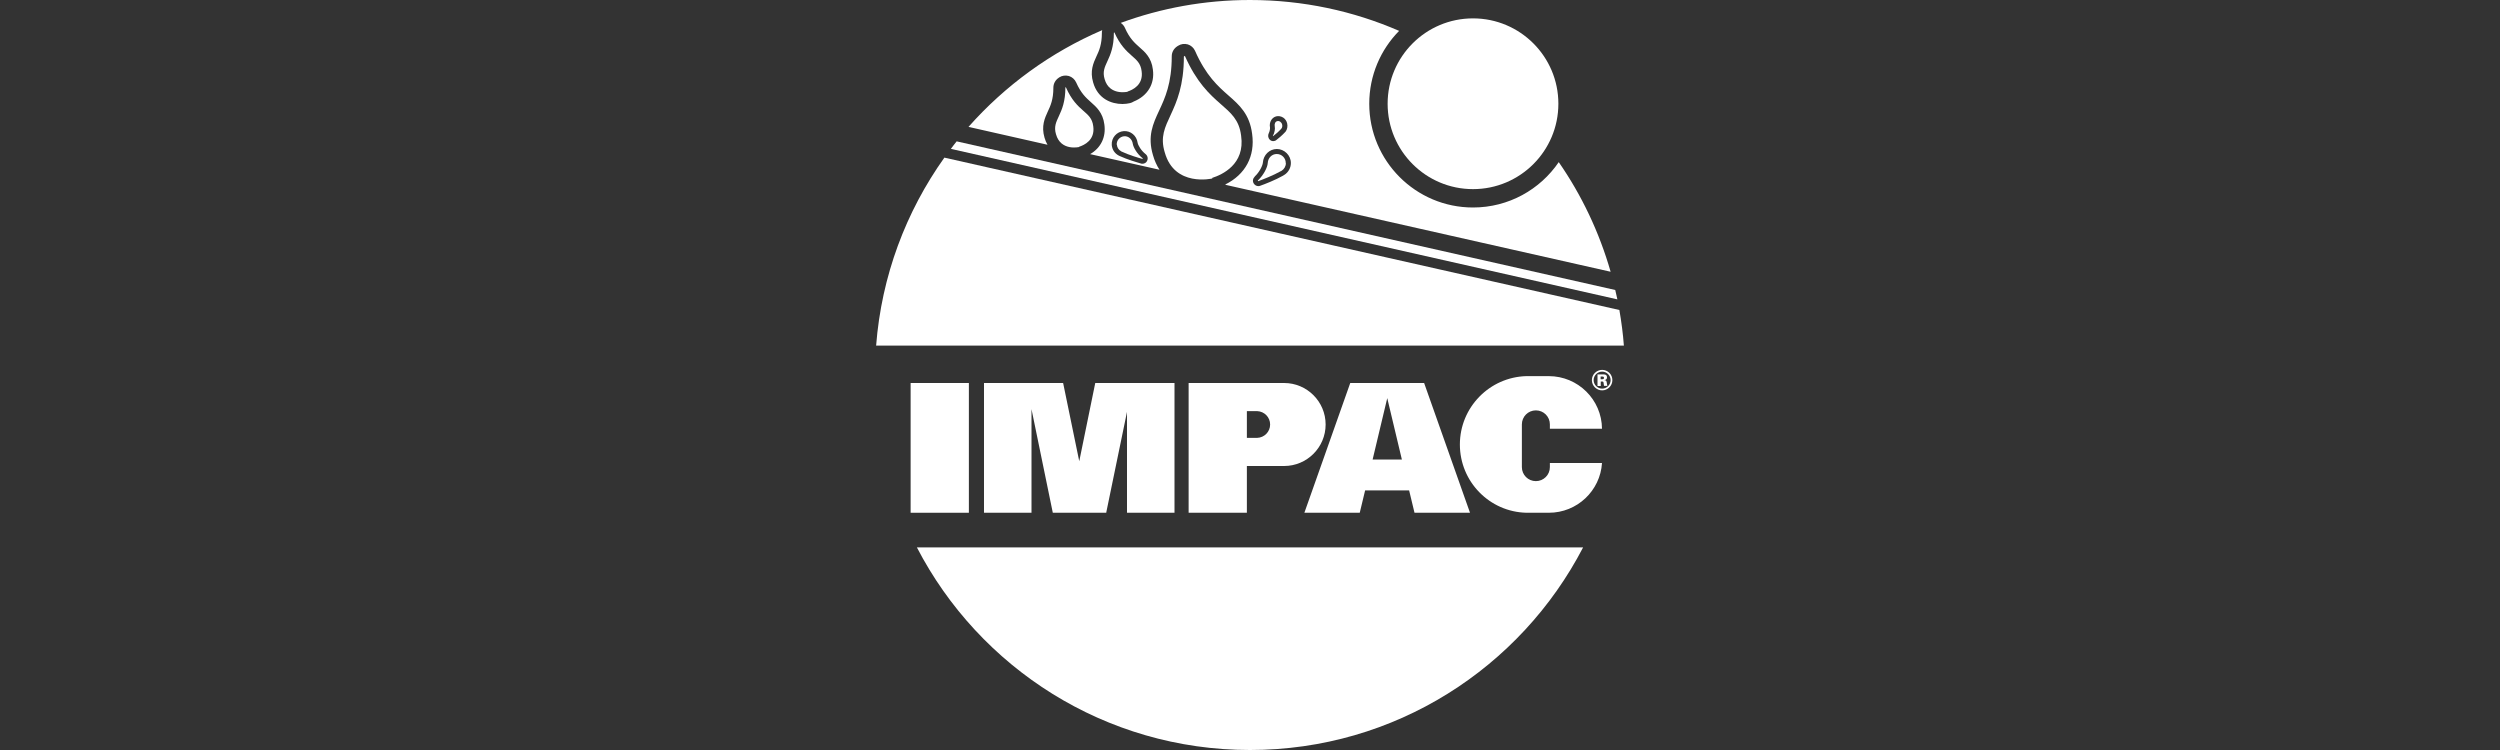 <?xml version="1.0" encoding="UTF-8"?>
<svg id="Capa_1" data-name="Capa 1" xmlns="http://www.w3.org/2000/svg" viewBox="0 0 200 60">
  <rect x="0" y="0" width="200" height="60" fill="#333333" stroke="none"/>
  <defs>
    <style>
      .cls-1 {
        fill: #fff;
      }
    </style>
  </defs>
  <path class="cls-1" d="m73.35,43.79c4.99,9.63,15.05,16.21,26.65,16.21s21.65-6.58,26.65-16.21h-53.3Z"/>
  <path class="cls-1" d="m75.55,12.61c-3.07,4.31-5.03,9.46-5.46,15.04h59.82c-.07-.96-.2-1.92-.36-2.85l-54-12.19Z"/>
  <path class="cls-1" d="m76.54,11.3c-.16.2-.32.4-.47.61l53.32,12.04c-.05-.25-.11-.5-.17-.75l-52.68-11.89Z"/>
  <circle class="cls-1" cx="117.84" cy="8.3" r="6.83"/>
  <path class="cls-1" d="m94.79,4.47c1.87,4.24,4.19,3.83,4.5,6.39.33,2.29-1.53,3.12-2.31,3.37v.05s-3.02.71-3.8-2.09c-.75-2.47,1.53-3.03,1.53-7.67l.08-.05Z"/>
  <path class="cls-1" d="m89.15,2.59c.91,2.05,2.03,1.86,2.18,3.1.16,1.11-.74,1.51-1.12,1.63v.02s-1.46.34-1.84-1.01c-.36-1.19.74-1.47.74-3.71l.04-.03Z"/>
  <path class="cls-1" d="m85.27,6.98c.91,2.07,2.04,1.87,2.19,3.12.16,1.12-.75,1.52-1.13,1.64v.02s-1.47.35-1.85-1.02c-.36-1.2.75-1.48.75-3.74l.04-.03Z"/>
  <path class="cls-1" d="m102.86,13.04c0-.4-.32-.72-.72-.72s-.7.32-.72.72c-.02.36-.34.97-.78,1.39-.03.03,0,.07.03.06.35-.13,1.18-.45,1.8-.8.02-.01.04-.02.06-.03,0,0,0,0,0,0h0c.2-.13.34-.35.34-.61Z"/>
  <path class="cls-1" d="m89.34,11.59c-.03-.35.24-.66.59-.69s.64.24.69.59c.05.32.36.84.79,1.17.03.02,0,.06-.03.05-.32-.09-1.07-.31-1.64-.58-.02,0-.04-.02-.05-.03,0,0,0,0,0,0h0c-.19-.1-.32-.29-.34-.52Z"/>
  <path class="cls-1" d="m102.57,9.96c-.05-.19-.22-.31-.39-.27s-.24.23-.2.43c.04.18-.01.5-.15.75,0,.02,0,.03.02.02.13-.1.43-.34.64-.58,0,0,.01-.01.02-.02,0,0,0,0,0,0h0c.07-.08.09-.21.06-.33Z"/>
  <path class="cls-1" d="m98.06,14.79l30.79,6.95c-.91-3.17-2.32-6.13-4.15-8.77-1.49,2.19-4.01,3.63-6.86,3.63-4.58,0-8.3-3.72-8.3-8.3,0-2.27.91-4.33,2.39-5.83-3.66-1.59-7.69-2.47-11.94-2.47-3.63,0-7.11.65-10.33,1.83.14.1.26.23.33.39.38.87.79,1.22,1.17,1.56.43.37.96.84,1.07,1.78.16,1.15-.42,2.11-1.53,2.56-.09.06-.19.1-.3.13-.18.04-.39.07-.6.07-.9,0-1.98-.42-2.35-1.73-.27-.91.02-1.55.26-2.07.22-.47.44-.95.44-1.9,0-.07,0-.14.03-.21-4.12,1.77-7.77,4.43-10.7,7.74l6.32,1.43c-.1-.17-.18-.36-.24-.57-.27-.92.02-1.56.26-2.08.22-.47.45-.96.45-1.92,0-.32.16-.61.43-.79l.04-.03c.23-.15.51-.18.77-.11.26.08.47.27.58.51.39.88.79,1.23,1.18,1.58.43.38.96.84,1.08,1.79.14,1.01-.28,1.87-1.14,2.37l5.55,1.25c-.22-.34-.4-.73-.52-1.16-.46-1.53,0-2.52.49-3.57.47-1.01,1.01-2.17,1.01-4.35,0-.32.16-.61.43-.79l.08-.05c.23-.15.51-.18.77-.11.26.08.47.27.58.51.88,2,1.84,2.84,2.68,3.58.87.76,1.69,1.49,1.89,3.07.25,1.79-.54,3.25-2.15,4.05Zm-6.29-1.92c-.07.15-.22.23-.38.23-.04,0-.08,0-.12-.02-.31-.09-1.09-.32-1.7-.6-.03-.01-.05-.02-.08-.04-.32-.17-.52-.48-.55-.84-.04-.57.39-1.07.96-1.11.55-.04,1.03.36,1.11.93.03.19.27.62.64.91.16.13.21.35.12.53Zm9.72-2.19c.1-.18.12-.41.11-.48-.08-.41.13-.79.49-.89.19-.05.4-.01.57.1.15.1.26.26.31.45.06.24.01.5-.13.68-.01.01-.02.03-.04.04-.23.25-.53.5-.69.62-.07.06-.16.09-.25.09-.09,0-.19-.03-.26-.1-.15-.13-.19-.34-.1-.52Zm-1.12,3.45c.4-.37.64-.89.66-1.12.04-.62.53-1.09,1.12-1.09s1.12.5,1.12,1.12c0,.39-.2.74-.52.95h-.02s-.04.04-.06.05c-.65.37-1.51.7-1.85.82-.05.02-.1.03-.15.03-.15,0-.29-.08-.37-.21-.11-.18-.08-.4.08-.54Z"/>
  <rect class="cls-1" x="72.85" y="30.64" width="4.66" height="10.38"/>
  <polygon class="cls-1" points="90.64 30.64 90.16 30.64 87.62 30.64 86.34 36.9 85.05 30.64 82.52 30.64 82.08 30.64 78.72 30.64 78.72 41.02 82.52 41.02 82.52 32.73 84.22 41 84.22 41.02 84.23 41.02 88.5 41.02 88.51 41.02 88.5 41 90.16 32.95 90.16 41.02 93.96 41.02 93.96 30.64 90.64 30.64"/>
  <path class="cls-1" d="m102.73,30.64h-7.64v10.38h4.66v-3.74h2.98c1.83,0,3.32-1.49,3.32-3.32s-1.49-3.32-3.32-3.32Zm-2.16,4.39h0s-.82,0-.82,0v-2.14h.82c.58.02,1.04.49,1.04,1.07s-.46,1.05-1.04,1.07Z"/>
  <path class="cls-1" d="m113.17,41.02h4.43l-3.67-10.38h-5.91l-3.67,10.38h4.43l.43-1.79h3.52l.43,1.79Zm-3.36-4.26l1.17-4.91,1.17,4.91h-2.34Z"/>
  <path class="cls-1" d="m123.99,37.37c0,.62-.5,1.12-1.12,1.12s-1.12-.5-1.12-1.12v-3.42c0-.62.5-1.12,1.12-1.12s1.12.5,1.12,1.12v.35h4.17c-.02-2.33-1.92-4.21-4.26-4.21h-1.79c-2.95.08-5.32,2.5-5.32,5.47s2.37,5.39,5.32,5.46h0s.05,0,.05,0c.03,0,.06,0,.1,0s.06,0,.1,0h.59s.06,0,.1,0h.86c2.26,0,4.11-1.76,4.25-3.98h-4.17v.34Z"/>
  <path class="cls-1" d="m128.99,30.41c0,.45-.37.82-.82.82s-.82-.37-.82-.82.37-.82.82-.82.82.36.82.82Zm-1.5,0c0,.37.31.68.68.68s.68-.31.68-.68-.31-.68-.68-.68-.68.3-.68.68Zm.3-.46h.43c.15,0,.34,0,.34.24,0,.1-.04.2-.22.22h0c.17,0,.18.1.2.19.03.2.03.21.05.27h-.27c-.01-.06-.02-.12-.03-.21-.01-.1-.02-.14-.13-.14h-.1v.36h-.26v-.91Zm.26.39h.1c.08,0,.17,0,.17-.11s-.1-.11-.17-.11h-.1v.23Z"/>
</svg>